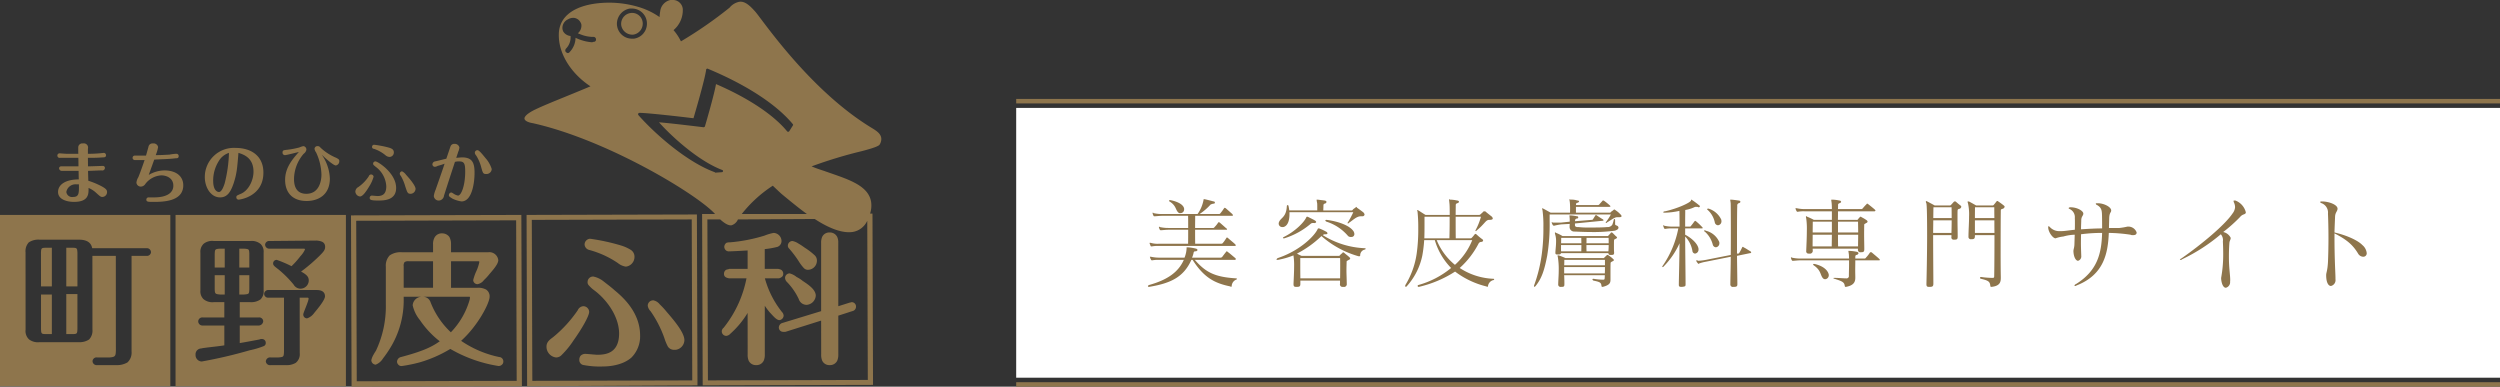 <svg id="logo_foot.svg" xmlns="http://www.w3.org/2000/svg" width="556" height="86" viewBox="0 0 556 86">
  <rect x="0" y="0" width="556" height="86" fill="#333333" stroke="none"/>
  <defs>
    <style>
      .cls-1 {
        fill: #fff;
      }

      .cls-2, .cls-3 {
        fill: #8e754c;
      }

      .cls-3 {
        fill-rule: evenodd;
      }
    </style>
  </defs>
  <g id="グループ_11" data-name="グループ 11">
    <rect id="bg" class="cls-1" x="226" y="24" width="330" height="60"/>
    <rect id="bar" class="cls-2" x="226" y="85" width="330" height="1"/>
    <rect id="bar-2" data-name="bar" class="cls-2" x="226" y="22" width="330" height="1"/>
    <path id="美容皮膚科専門サイト" class="cls-3" d="M1640.57,11665.8a0.23,0.23,0,0,0,.28-0.2,0.47,0.47,0,0,0-.11-0.2c-0.28-.2-1.16-1-1.73-1.4a0.2,0.2,0,0,0-.18-0.1,0.121,0.121,0,0,0-.13.1c-0.33.4-.55,0.7-0.93,1.2a1.731,1.731,0,0,1-.28.1h-6.38a5.08,5.08,0,0,0,.35-1.1,0.348,0.348,0,0,1,.44-0.3,0.513,0.513,0,0,0,.44-0.3,0.491,0.491,0,0,0-.33-0.3,10.53,10.53,0,0,0-1.89-.3h-0.22v0.2a6.243,6.243,0,0,1-.46,2.1h-5.59a8.336,8.336,0,0,1-1.89-.2h-0.22c0,0.1.02,0.1,0.02,0.1a1.481,1.481,0,0,0,.2.5,0.3,0.3,0,0,0,.2.2h0.08a6.981,6.981,0,0,1,1.61-.1h5.43c-1.16,2.6-3.45,4.4-7.78,5.6a0.76,0.76,0,0,0-.2.2,0.188,0.188,0,0,0,.2.2h0.06c4.86-.8,7.7-2.2,9.4-6h0.28c2.55,4,4.97,5.2,8.38,5.9a0.291,0.291,0,0,1,.13.1,0.184,0.184,0,0,0,.18-0.2,1.615,1.615,0,0,1,.97-1.4,0.224,0.224,0,0,0,.2-0.2,0.324,0.324,0,0,0-.27-0.1c-4.77-.3-6.73-1.4-9.1-4.1h8.84Zm0.06-3.1a0.206,0.206,0,0,0,.22-0.2,0.2,0.2,0,0,1-.08-0.1c-0.25-.3-1.41-1.2-1.7-1.5a1.858,1.858,0,0,1-.2-0.1,1.1,1.1,0,0,1-.11.1,8.421,8.421,0,0,1-.85,1.2,0.42,0.42,0,0,1-.31.1h-5.79c-0.02-1-.02-2-0.02-3.1h6.8c0.2,0,.31,0,0.31-0.1a0.189,0.189,0,0,0-.16-0.2c-0.33-.3-1.12-1-1.47-1.3a1.858,1.858,0,0,1-.2-0.1c-0.04,0-.11.1-0.15,0.1a5.846,5.846,0,0,1-.8,1,0.348,0.348,0,0,1-.37.2h-3.96c0-1,.02-1.9.02-2.7h8.1c0.2,0,.28,0,0.28-0.1a0.444,0.444,0,0,0-.13-0.3c-0.22-.2-1.12-1-1.47-1.3a1.858,1.858,0,0,1-.2-0.1c-0.04,0-.11.1-0.15,0.1a10.475,10.475,0,0,1-.8,1.1,0.416,0.416,0,0,1-.28.2h-4.38a12.018,12.018,0,0,0,2.44-2.1,2.472,2.472,0,0,1,.62-0.2c0.24,0,.35-0.1.35-0.2a0.266,0.266,0,0,0-.29-0.3c-0.74-.2-1.51-0.4-2.02-0.5h-0.13c-0.05,0-.07,0-0.09.2a7.835,7.835,0,0,1-1.32,3.1h-7.9a8.408,8.408,0,0,1-1.89-.2,0.153,0.153,0,0,0-.15-0.1c-0.05,0-.07,0-0.07.1l0.02,0.1a2.059,2.059,0,0,0,.2.5,0.187,0.187,0,0,0,.2.1h0.09c0.26,0,.99-0.1,1.6-0.1h5.79c0.02,0.6.02,1.2,0.02,1.9v0.8h-4.4a8.336,8.336,0,0,1-1.89-.2,0.647,0.647,0,0,1-.15-0.1,0.126,0.126,0,0,0-.07.1c0,0.1.02,0.1,0.02,0.1a1.721,1.721,0,0,0,.2.5,0.187,0.187,0,0,0,.2.1h0.09c0.26,0,.99-0.1,1.6-0.1h4.4c0,1.1,0,2.1-.02,3.1h-6.38a5.336,5.336,0,0,1-1.96-.2h-0.15c-0.05,0-.07,0-0.07.1,0,0,.02,0,0.02.1a3.413,3.413,0,0,1,.2.5,0.187,0.187,0,0,0,.2.1h0.09a7.52,7.52,0,0,1,1.67-.1h16.78Zm-11.28-8.3c-0.18-1.1-1.98-1.7-3.12-1.9h-0.07a0.168,0.168,0,0,0-.15.2,0.121,0.121,0,0,0,.08.1c1.5,0.9,1.35,1.9,1.92,2.4a0.5,0.5,0,0,0,.5.2,0.81,0.81,0,0,0,.84-0.8v-0.2Zm34.69,11c0.02,0.5.02,1.1,0.02,1.7,0,0.9,0,1.8-.02,2.8h-8.84c-0.02-1.5-.02-2.6-0.02-3.5v-1h8.86Zm1.48,5.6c-0.03-1.4-.07-2.2-0.07-2.8,0-.7.02-1.2,0.04-2,0-.2.18-0.2,0.47-0.4a0.446,0.446,0,0,0,.33-0.3,0.484,0.484,0,0,0-.2-0.3c-0.29-.3-0.86-0.7-1.17-1a2.346,2.346,0,0,1-.22-0.1,0.351,0.351,0,0,0-.17.2,2.288,2.288,0,0,0-.55.5,0.335,0.335,0,0,1-.33.1h-8.19a7.046,7.046,0,0,1-1.01-.5,22.815,22.815,0,0,0,5.44-3.9,21.206,21.206,0,0,0,8.29,4.5h0.13a0.194,0.194,0,0,0,.2-0.2,1.289,1.289,0,0,1,1.03-1.3,0.175,0.175,0,0,0,.16-0.2c0-.1-0.07-0.1-0.2-0.1a18.942,18.942,0,0,1-9.31-2.9,0.641,0.641,0,0,1,.4-0.2h0.26c0.27,0,.38-0.1.38-0.2a0.5,0.5,0,0,0-.16-0.3,10.826,10.826,0,0,0-1.69-.8h-0.11a0.175,0.175,0,0,0-.2.1c-0.7,1.6-4.05,4.9-8.91,6.5a0.636,0.636,0,0,0-.26.3c0,0.1.04,0.1,0.15,0.1h0.13a17.692,17.692,0,0,0,3.48-1,13.924,13.924,0,0,1,.15,2.5c0,1.2-.08,2.6-0.13,3.8v0.1c0,0.5.16,0.6,0.62,0.6h0.09c0.63,0,.81-0.1.81-0.7v-0.7h8.82v0.7a0.56,0.56,0,0,0,.64.7h0.09a0.619,0.619,0,0,0,.77-0.7v-0.1Zm-4.53-14.1a0.353,0.353,0,0,0-.25.1,0.463,0.463,0,0,0,.27.3,10.4,10.4,0,0,1,4.81,3.2,0.929,0.929,0,0,0,.69.2,0.636,0.636,0,0,0,.7-0.7,1.335,1.335,0,0,0-.37-0.8c-0.73-.9-2.75-1.9-5.79-2.3h-0.06Zm-2.75.7a0.431,0.431,0,0,0,.48-0.2,0.444,0.444,0,0,0-.18-0.3c-0.46-.3-1.14-0.6-1.71-0.9h-0.11a0.152,0.152,0,0,0-.18.1c-0.53,1.2-2.57,3.2-5.01,4.4-0.14.1-.2,0.1-0.2,0.2s0.09,0.1.2,0.1h0.11a16.557,16.557,0,0,0,5.94-3.3,1.029,1.029,0,0,1,.59-0.1h0.07Zm10.73-1.5a0.449,0.449,0,0,0,.51-0.4,0.95,0.95,0,0,0-.31-0.5c-0.38-.3-1.08-0.8-1.37-1a0.452,0.452,0,0,0-.19-0.2,0.444,0.444,0,0,0-.16.2,2.731,2.731,0,0,0-.57.4,0.3,0.3,0,0,1-.33.2h-6.25c0-.3.03-0.6,0.03-1h0c0-.2.02-0.5,0.28-0.5a0.562,0.562,0,0,0,.42-0.4,0.5,0.5,0,0,0-.4-0.3c-0.72-.1-0.88-0.1-1.56-0.2h-0.26a5.7,5.7,0,0,0,.13.8c0.02,0.2.02,0.7,0.02,1.2v0.4h-6.22c-0.05-.3-0.09-0.6-0.16-0.9a0.294,0.294,0,0,0-.2-0.3,0.279,0.279,0,0,0-.19.3c-0.14,2.4-1.3,2.5-1.7,3.4a1,1,0,0,0-.11.4,0.782,0.782,0,0,0,.82.8,0.836,0.836,0,0,0,.48-0.1c0.84-.4,1.1-1.6,1.1-2.8v-0.4h14.19a19.8,19.8,0,0,1-1.23,2.3c-0.03,0-.05,0-0.05.1a0.182,0.182,0,0,0,.11.1,0.117,0.117,0,0,0,.13-0.1c0.97-.6,1.72-1.5,2.75-1.5h0.29Zm24.46,5.3a14.746,14.746,0,0,1-3.85,5.5,13.787,13.787,0,0,1-4.06-5.5h7.91Zm-5.03-3.9c0,1.1-.02,2.4-0.05,3.5h-5.58c0.04-1.1.04-2.2,0.04-3.1v-1.7h5.59v1.3Zm-6.84,14.3a25.288,25.288,0,0,0,8.05-3.4,18.945,18.945,0,0,0,6.95,3.3,0.922,0.922,0,0,1,.2.1,0.2,0.2,0,0,0,.17-0.2,1.59,1.59,0,0,1,1.17-1.3,0.194,0.194,0,0,0,.2-0.2c0-.1-0.07-0.1-0.2-0.1a14.694,14.694,0,0,1-7.46-2.4,18.972,18.972,0,0,0,4.18-5.4,0.71,0.71,0,0,1,.73-0.4,0.449,0.449,0,0,0,.3-0.3,0.4,0.4,0,0,0-.19-0.3,11.739,11.739,0,0,1-1.32-1.1,1.235,1.235,0,0,1-.2-0.1,1.116,1.116,0,0,1-.16.1,6.892,6.892,0,0,1-.68.8,0.311,0.311,0,0,1-.28.1h-3.26c-0.02-1.5-.02-3.3-0.02-4.8h5.63a14.369,14.369,0,0,1-1.21,3c-0.02,0-.02,0-0.02.1a0.119,0.119,0,0,0,.09.1,0.127,0.127,0,0,0,.13-0.1c1.96-1.6,2.02-2.4,2.86-2.4,0.53,0,.77-0.1.77-0.3a0.7,0.7,0,0,0-.31-0.5c-0.37-.3-0.9-0.7-1.36-1.1h-0.36a5,5,0,0,1-.52.5,0.969,0.969,0,0,1-.42.3h-5.28c0-1,.02-1.8.02-2.1a0.44,0.44,0,0,1,.31-0.5,0.523,0.523,0,0,0,.42-0.3,0.384,0.384,0,0,0-.4-0.3,7.843,7.843,0,0,0-1.58-.2,1.451,1.451,0,0,1-.18-0.1,0.137,0.137,0,0,0-.06.1c0,0.1.04,0.3,0.08,0.8,0.05,0.3.07,1.3,0.07,2.6h-5.37c-0.55-.3-1.38-0.9-1.63-1a0.168,0.168,0,0,0-.15-0.1c-0.04,0-.07,0-0.07.1s0.05,0.2.07,0.4a33.882,33.882,0,0,1,.15,3.6,38.109,38.109,0,0,1-.35,5.6,18.388,18.388,0,0,1-2.46,6.9,0.5,0.5,0,0,0-.09.3,0.19,0.19,0,0,0,.15.2,0.517,0.517,0,0,0,.25-0.2,14.537,14.537,0,0,0,3.41-6.8,29.337,29.337,0,0,0,.41-3.4h2.36a14.764,14.764,0,0,0,3.63,6.2,19.726,19.726,0,0,1-7.33,3.8,0.186,0.186,0,0,0-.11.2,0.194,0.194,0,0,0,.2.2h0.07Zm41.38-4.4c0,0.5,0,.9-0.03,1.4h-9.04v-1.4h9.07Zm0-.4h-9.07c0.03-.4.03-0.8,0.03-1.2h9.04v1.2Zm-0.49,4.8c1.56-.4,1.72-0.9,1.72-1.6v-1.1c0-.8,0-1.9.02-2.5,0-.3.11-0.3,0.46-0.5a0.373,0.373,0,0,0,.29-0.3,1.351,1.351,0,0,0-.18-0.2,5.191,5.191,0,0,0-1.03-.8,0.252,0.252,0,0,0-.22-0.1,0.214,0.214,0,0,0-.2.1c-0.18.2-.35,0.3-0.51,0.5a0.387,0.387,0,0,1-.37.1h-8.25s-0.9-.4-1.52-0.6h-0.26a1.656,1.656,0,0,0,.07.4,16.833,16.833,0,0,1,.19,3c0,0.9-.08,1.9-0.11,2.8v0.2a0.522,0.522,0,0,0,.62.6h0.09c0.57,0,.66-0.1.66-0.6v-0.2c0-.6-0.02-1.2-0.05-1.8h9.04a4.18,4.18,0,0,1-.02.5c-0.02.4-.02,0.5-0.37,0.5a12.1,12.1,0,0,1-2.11-.2h-0.07a0.178,0.178,0,0,0-.18.2,1.029,1.029,0,0,0,.2.2c1.41,0.3,1.74.4,1.81,1.2a0.2,0.2,0,0,0,.19.2h0.09Zm-4.75-9.3c0,0.1,0,.8-0.02,1.4h-4.49c-0.02-.2-0.02-0.5-0.02-0.7v-0.7h4.53Zm6.07,0c0,0.4-.02.9-0.06,1.4h-4.87c-0.02-.6-0.02-1.3-0.02-1.4h4.95Zm-6.09-1.6c0,0.6.02,1,.02,1.2h-4.51c0-.4.02-0.9,0.02-1.2h4.47Zm6.07,0c0.02,0.3.02,0.7,0.02,1.2h-4.95c0.02-.2.02-0.6,0.02-1.2h4.91Zm0.59,3.8c0.51,0,.64-0.1.64-0.5,0-.1-0.02-0.1-0.02-0.3-0.02-.3-0.02-0.7-0.02-1.1,0-.5,0-1,0.02-1.3,0-.3.09-0.2,0.37-0.4a0.408,0.408,0,0,0,.31-0.3,1,1,0,0,0-.17-0.2c-0.27-.2-0.49-0.5-0.84-0.8a0.244,0.244,0,0,0-.22-0.1,0.174,0.174,0,0,0-.18.1,2.27,2.27,0,0,1-.46.5,0.268,0.268,0,0,1-.33.2h-9.94a8.6,8.6,0,0,0-1.41-.7,0.231,0.231,0,0,0-.2-0.1c-0.06,0-.08,0-0.08.1a1.364,1.364,0,0,0,.08.4,5.061,5.061,0,0,1,.18,1.5c0,0.8-.09,1.5-0.13,2.1a3.445,3.445,0,0,0-.02.4c0,0.3.08,0.4,0.46,0.4h0.2c0.41,0,.52-0.1.59-0.3h10.54c0.02,0.3.15,0.4,0.5,0.4h0.13Zm-0.08-9a12.949,12.949,0,0,1-1.1,1.7c-0.03,0-.05,0-0.05.1a0.182,0.182,0,0,0,.11.1,0.117,0.117,0,0,0,.13-0.1c1.19-.7,1.7-1.2,2.4-1.2h0.44c0.31,0,.44-0.1.44-0.2a0.515,0.515,0,0,0-.22-0.4,5.741,5.741,0,0,0-1.19-1,0.2,0.2,0,0,0-.19-0.1,0.188,0.188,0,0,0-.18.1,6.549,6.549,0,0,1-.55.4,0.324,0.324,0,0,1-.35.2h-7.46v-1.3h7.39c0.18,0,.27,0,0.27-0.1a0.257,0.257,0,0,0-.11-0.2,13.2,13.2,0,0,0-1.37-1.1h-0.15a0.164,0.164,0,0,0-.16.1c-0.17.2-.55,0.6-0.7,0.8a0.432,0.432,0,0,1-.35.1h-4.8v-0.1a0.329,0.329,0,0,1,.29-0.4,0.517,0.517,0,0,0,.4-0.3,0.325,0.325,0,0,0-.38-0.2,4.193,4.193,0,0,0-1.54-.2,0.5,0.5,0,0,1-.17-0.1,0.126,0.126,0,0,0-.07.1c0,0.1.07,0.3,0.11,0.8,0.02,0.3.04,0.7,0.04,1.1,0,0.3,0,.6-0.02,1h-4.31c-0.53-.3-1.41-0.8-1.65-0.9a0.16,0.16,0,0,0-.15-0.1,0.126,0.126,0,0,0-.07.1,1.656,1.656,0,0,0,.07.4,25.852,25.852,0,0,1,.19,3.8,41.635,41.635,0,0,1-.33,5.7,32.728,32.728,0,0,1-1.71,7.1,0.5,0.5,0,0,0-.05.2,0.21,0.21,0,0,0,.09.2,0.649,0.649,0,0,0,.27-0.2c1.38-1.7,1.98-3.6,2.59-6.8a42.887,42.887,0,0,0,.53-7.6v-1.5h13.62Zm0.94,1.3c0-.2-0.06-0.3-0.13-0.3a0.264,0.264,0,0,0-.18.2,4.938,4.938,0,0,1-.33,1.1,1.24,1.24,0,0,1-1.1.5c-1.05.1-2.44,0.1-3.74,0.1h-0.17a18.45,18.45,0,0,1-2.51-.1h-0.33c-0.35-.1-0.44-0.2-0.44-0.4v-0.4l6.14-.6c0.13,0,.2,0,0.2-0.1a0.3,0.3,0,0,0-.09-0.2c-0.22-.1-1.12-0.7-1.41-0.9a0.647,0.647,0,0,1-.15-0.1,0.847,0.847,0,0,0-.14.1c-0.19.3-.44,0.7-0.57,0.9a0.311,0.311,0,0,1-.28.1l-3.7.3a0.68,0.68,0,0,0,.02-0.2,0.457,0.457,0,0,1,.4-0.4,0.272,0.272,0,0,0,.31-0.3,0.253,0.253,0,0,0-.29-0.2,9.727,9.727,0,0,0-1.47-.2h-0.2c0,0.1.02,0.1,0.02,0.2,0.02,0.3.05,0.5,0.05,0.8v0.4l-1.9.2h-1.91a0.159,0.159,0,0,0-.13-0.1c-0.05,0-.07,0-0.07.1l0.02,0.1a2.917,2.917,0,0,0,.25.5c0.06,0,.11.1,0.17,0.1h0.11a13.953,13.953,0,0,1,1.59-.3l1.87-.1c0,0.1-.03.3-0.03,0.5v0.1a1.019,1.019,0,0,0,1.02,1.1c0.57,0,2.04.1,3.65,0.1a35.379,35.379,0,0,0,5.41-.3c0.59-.2.79-0.4,0.79-0.7a0.48,0.48,0,0,0-.33-0.4c-0.4-.2-0.42-0.1-0.42-0.6v-0.6Zm15.67,14.2c0-1.8-.07-6.5-0.09-10.6a6.068,6.068,0,0,1,1.61,3.2,0.645,0.645,0,0,0,.59.6,0.881,0.881,0,0,0,.77-0.9,1.514,1.514,0,0,0-.02-0.3c-0.31-1.3-1.96-2.5-2.95-3v-1.4h3.63c0.18,0,.26,0,0.26-0.1a0.231,0.231,0,0,0-.11-0.2,13.439,13.439,0,0,0-1.38-1.3,1.116,1.116,0,0,1-.16-0.1,0.647,0.647,0,0,1-.15.1c-0.15.2-.66,0.9-0.77,1a0.313,0.313,0,0,1-.35.2h-0.97v-0.9c0-1.1.02-2.1,0.02-2.8a7.605,7.605,0,0,0,1.98-.6,0.9,0.9,0,0,1,.44-0.1h0.27c0.08,0,.17.1,0.26,0.1a0.277,0.277,0,0,0,.31-0.2,0.429,0.429,0,0,0-.24-0.3,16.585,16.585,0,0,0-1.48-1.1,0.153,0.153,0,0,0-.15-0.1,0.2,0.2,0,0,0-.11.2c-0.2.5-3.06,1.8-5.79,2.4-0.24,0-.37.1-0.37,0.2s0.09,0.1.26,0.1h0.11a16.385,16.385,0,0,0,3.21-.4c0.03,0.9.03,2.1,0.03,3.5h-1.52a8.336,8.336,0,0,1-1.89-.2,0.164,0.164,0,0,0-.16-0.1c-0.04,0-.06,0-0.06.1l0.02,0.1a3.475,3.475,0,0,0,.2.5,0.174,0.174,0,0,0,.19.1h0.09a6.981,6.981,0,0,1,1.61-.1h1.25a22.027,22.027,0,0,1-3.47,8.3,0.261,0.261,0,0,0-.09.2c0,0.1.02,0.1,0.06,0.1a0.231,0.231,0,0,0,.2-0.1,17.716,17.716,0,0,0,3.57-5.2c-0.03,3.7-.14,7.5-0.16,9.2h0c0,0.4.11,0.5,0.6,0.5h0.13c0.68-.1.77-0.1,0.77-0.6h0Zm11.52-.1c-0.02-2.1-.06-4.2-0.08-6.2l2.9-.6a0.221,0.221,0,0,0,.26-0.2,1.459,1.459,0,0,0-.15-0.2c-0.4-.2-1.08-0.7-1.56-0.9a0.127,0.127,0,0,0-.13-0.1,0.14,0.14,0,0,0-.16.1c-0.2.4-.33,0.7-0.57,1.1a1.263,1.263,0,0,1-.24.3h-0.35v-2.8c0-4.1.02-7.1,0.06-7.8a0.542,0.542,0,0,1,.29-0.6,0.523,0.523,0,0,0,.42-0.3,0.384,0.384,0,0,0-.4-0.3c-0.68-.1-1.47-0.2-1.65-0.2h-0.24c0,0.1.06,0.3,0.11,0.8,0.02,0.2.04,2.8,0.04,6.3,0,1.6,0,3.4-.02,5.2l-5.56,1.1a12.516,12.516,0,0,1-1.68.2c-0.08,0-.15-0.1-0.22-0.1h-0.13c-0.06,0-.09,0-0.09.1a0.235,0.235,0,0,0,.05.1,1.079,1.079,0,0,0,.28.4,0.359,0.359,0,0,0,.18.2,0.734,0.734,0,0,1,.13-0.1,9.363,9.363,0,0,1,1.54-.4l5.5-1.1c0,2.1-.07,4.1-0.09,6.1h0a0.551,0.551,0,0,0,.68.6h0.11c0.69,0,.77-0.2.77-0.6v-0.1Zm-4.79-8.1a0.881,0.881,0,0,0,.79-0.9,0.8,0.8,0,0,0-.13-0.5,4.344,4.344,0,0,0-2.95-2.3,0.14,0.14,0,0,0-.15-0.1,0.189,0.189,0,0,0-.16.2,0.181,0.181,0,0,0,.14.1,5.763,5.763,0,0,1,1.78,2.9A0.772,0.772,0,0,0,1747.6,11663Zm-1.76-8.6a0.245,0.245,0,0,0-.18.1,0.277,0.277,0,0,0,.14.2,5.12,5.12,0,0,1,1.58,2.8,0.773,0.773,0,0,0,.7.6,0.858,0.858,0,0,0,.77-0.9,1.386,1.386,0,0,0-.06-0.4,4.666,4.666,0,0,0-2.8-2.4h-0.15Zm27.57,5.8c0,0.8-.03,1.7-0.03,2.6h-4.26c0-.7.02-1.7,0.02-2.6h4.27Zm5.85,0c0,0.9-.03,1.9-0.03,2.6h-4.44c-0.02-.9-0.02-1.8-0.02-2.6h4.49Zm-5.85-.5h-4.27c0-.9.02-1.8,0.02-2.4h4.25v2.4Zm5.82-2.4c0,0.5.03,1.4,0.03,2.4h-4.49v-2.4h4.46Zm0.66,6.8c0.55,0,.73-0.1.73-0.7h0c0-.9-0.04-2.2-0.04-3.4,0-.8.02-1.6,0.02-2,0-.2.17-0.2,0.44-0.4a0.408,0.408,0,0,0,.31-0.3,0.444,0.444,0,0,0-.18-0.3,8.2,8.2,0,0,0-1.17-.7,0.236,0.236,0,0,0-.22-0.1,0.16,0.16,0,0,0-.15.1,2.2,2.2,0,0,0-.42.5,0.348,0.348,0,0,1-.35.1h-4.11c0.02-.7.02-1.4,0.02-1.9h8.03a0.263,0.263,0,0,0,.31-0.2,2.369,2.369,0,0,0-.16-0.2c-0.33-.3-1.08-0.9-1.47-1.2a0.241,0.241,0,0,0-.2-0.1,0.14,0.14,0,0,0-.15.1,11.587,11.587,0,0,0-.91,1,0.5,0.5,0,0,1-.37.1h-5.08c0-.3.02-0.6,0.02-0.8a0.434,0.434,0,0,1,.26-0.5,0.5,0.5,0,0,0,.42-0.3,0.371,0.371,0,0,0-.39-0.3,8.038,8.038,0,0,0-1.59-.2h-0.11c-0.08,0-.11,0-0.11.1s0.05,0.3.09,0.7c0.02,0.2.05,0.6,0.05,1.3h-5.99a8.336,8.336,0,0,1-1.89-.2h-0.22c0,0.1.02,0.1,0.02,0.1a1.721,1.721,0,0,0,.2.5,0.324,0.324,0,0,0,.2.2h0.09a6.885,6.885,0,0,1,1.6-.1h5.99v1.9h-4.01a13.133,13.133,0,0,0-1.49-.7,0.213,0.213,0,0,0-.18-0.1c-0.07,0-.09,0-0.09.1a1.656,1.656,0,0,0,.07.4,17.022,17.022,0,0,1,.13,2.8c0,1.4-.09,3.2-0.13,4.2v0.2a0.5,0.5,0,0,0,.57.6h0.09a0.641,0.641,0,0,0,.77-0.8v-0.3h10.07v0.2a0.515,0.515,0,0,0,.6.6h0.08Zm-7.17,5c-0.13-.8-0.99-1.9-3.19-2.4h-0.11c-0.11,0-.17,0-0.17.1a0.231,0.231,0,0,0,.11.2c1.63,1.1,1.45,2.1,2,2.8a0.691,0.691,0,0,0,.55.3,0.875,0.875,0,0,0,.81-0.9v-0.1Zm11.07-3.2c0.2,0,.28,0,0.28-0.1a0.231,0.231,0,0,0-.11-0.2c-0.28-.3-1.16-1-1.73-1.5h-0.31a7.638,7.638,0,0,1-.93,1.2,0.378,0.378,0,0,1-.28.2h-2.09v-0.3c0-.2.02-0.5,0.31-0.5a0.563,0.563,0,0,0,.41-0.4,0.5,0.5,0,0,0-.39-0.3,9.316,9.316,0,0,0-1.61-.2h-0.26c0,0.1.06,0.4,0.11,0.8,0.02,0.2.02,0.5,0.04,0.9h-10.82a8.336,8.336,0,0,1-1.89-.2,1.116,1.116,0,0,1-.16-0.1,0.137,0.137,0,0,0-.06.1c0,0.1.02,0.1,0.02,0.1a1.481,1.481,0,0,0,.2.5,0.181,0.181,0,0,0,.2.1h0.08c0.27,0,.99-0.1,1.61-0.1h10.82v0.9c0,0.9-.04,1.8-0.04,2.7h0a0.534,0.534,0,0,1-.66.4h-0.18c-0.57,0-1.49-.1-2.31-0.1h-0.08c-0.14,0-.2,0-0.2.1a0.326,0.326,0,0,0,.22.1c1.56,0.5,2.17.7,2.28,1.5,0.03,0.2.07,0.3,0.2,0.3h0.09c1.61-.3,2.07-1,2.07-2v-0.1c0-.5-0.02-1-0.02-1.4,0-.9.02-1.6,0.02-2.4h5.17Zm16.26-8.9c0,0.9-.02,2-0.05,2.8h-4.07c0-1,.03-1.9.03-2.8h4.09Zm-0.02-2.9s0.02,1.1.02,2.4h-4.09c0.02-.9.02-1.8,0.04-2.4h4.03Zm-4.05,17c0-1.9-.05-6.6-0.05-10.8H1800v0.4a0.483,0.483,0,0,0,.55.6h0.09c0.6,0,.75-0.1.75-0.7v-0.1c0-.9-0.04-2.4-0.04-3.8v-0.6c0-.5,0-1,0.02-1.3s0.22-.3.53-0.4a0.672,0.672,0,0,0,.3-0.4,0.463,0.463,0,0,0-.19-0.3,12.84,12.84,0,0,1-1.08-.9h-0.22a0.174,0.174,0,0,0-.18.1c-0.13.1-.44,0.5-0.57,0.6a0.382,0.382,0,0,1-.35.2h-3.32s-1.28-.7-1.68-0.9a0.816,0.816,0,0,1-.19-0.1,0.175,0.175,0,0,0-.11.2,1.011,1.011,0,0,0,.11.3c0.13,0.4.17,3.5,0.17,7.1,0,4.3-.11,9.3-0.15,10.8v0.1c0,0.5.15,0.6,0.61,0.6h0.09c0.62,0,.84-0.1.84-0.7h0Zm13.57-14.1c0,0.8,0,1.8.02,2.8h-4.35v-2.8h4.33Zm-0.02-2.9s0,1,.02,2.4h-4.33c0-1.3.02-2.4,0.02-2.4h4.29Zm-0.6,17.7c1.87-.2,2.05-1.1,2.05-2v-0.2c-0.02-.9-0.04-3-0.04-5.3,0-3.9.02-8.6,0.04-9.5,0-.3.24-0.3,0.53-0.4a0.786,0.786,0,0,0,.33-0.4,0.484,0.484,0,0,0-.2-0.3,14.561,14.561,0,0,0-1.23-.9,0.252,0.252,0,0,0-.22-0.1c-0.07,0-.11.1-0.18,0.1a5.711,5.711,0,0,1-.55.7,0.373,0.373,0,0,1-.33.2h-3.63s-1.21-.7-1.63-0.9h-0.19c-0.05,0-.09,0-0.09.1a3.391,3.391,0,0,0,.11.4,11.758,11.758,0,0,1,.22,2.9c0,1.3-.11,2.8-0.13,4.2v0.2a0.522,0.522,0,0,0,.61.6h0.09c0.64,0,.73-0.2.73-0.8v-0.1h4.35c0,3.4-.02,7.4-0.06,9.1,0,0.3-.03.4-0.38,0.4h-0.09a18.111,18.111,0,0,1-2.44-.2h-0.06a0.19,0.19,0,0,0-.18.2,0.207,0.207,0,0,0,.2.2c1.65,0.4,2,.6,2.09,1.6a0.206,0.206,0,0,0,.22.2h0.06Zm30.19-13.4a14.254,14.254,0,0,1-1.76.3h-2.33c0.02-.7.04-1.5,0.06-2.2,0.05-1.3.44-1.2,0.44-1.7h0c-0.02-.8-1.65-1.6-2.97-1.6h-0.09c-0.24,0-.37,0-0.37.1a0.409,0.409,0,0,0,.29.3c1.01,0.6,1.07,1.2,1.1,2.4,0.02,1,.02,2,0.02,2.8-1.5,0-3.17.1-4.69,0.2,0-.8.05-1.6,0.05-2,0.02-.9.46-1,0.46-1.5h0c0-.6-1.36-1.4-2.84-1.4-0.28,0-.42.1-0.42,0.2s0.09,0.1.25,0.2a1.988,1.988,0,0,1,1.12,2c0.02,0.3.02,0.7,0.02,1.2,0,0.4,0,.9-0.02,1.4-1.17.1-2.2,0.3-2.93,0.3h-0.33a2.847,2.847,0,0,1-2.29-.9,0.73,0.73,0,0,0-.28-0.2,0.192,0.192,0,0,0-.09.2v0.1c0.04,1.1,1.08,2.4,1.61,2.4h0.04a7.206,7.206,0,0,1,1.72-.4,10.3,10.3,0,0,1,2.53-.4c-0.03.8-.05,1.7-0.07,2.2-0.04.8-.22,1-0.22,1.5,0,0.1.02,0.2,0.02,0.3,0.13,1.2.6,1.8,1.01,1.8a1.006,1.006,0,0,0,.71-1.1v-0.1c-0.02-.6-0.07-1.7-0.07-2.8,0-.6.02-1.3,0.02-1.9a35.44,35.44,0,0,1,4.69-.3c-0.13,4.5-.99,8.4-5.85,11.4a0.409,0.409,0,0,0-.29.3c0,0.1.05,0.1,0.13,0.1a0.414,0.414,0,0,0,.29-0.1c6.2-2.4,7.02-7.3,7.21-11.7a35.715,35.715,0,0,1,4.82.4,1.1,1.1,0,0,0,.53.1c0.59,0,.84-0.2.84-0.6a1.956,1.956,0,0,0-2.01-1.3h-0.06Zm20.86,11.6c0.13,1.4.59,2,1.05,2a1.28,1.28,0,0,0,.95-1.3c0-.2.02-0.3,0.02-0.4,0-1.2-.29-2.6-0.29-5.2,0-.9.02-1.9,0.11-3.1,0.05-.5.29-0.7,0.29-1.1h0a2.4,2.4,0,0,0-1.67-1.3,33.778,33.778,0,0,0,3.71-3.3c0.66-.8,1.17-0.5,1.32-1v-0.1a3.78,3.78,0,0,0-2.31-2.6h-0.24c-0.13,0-.17,0-0.17.1a0.8,0.8,0,0,0,.06.3,2.477,2.477,0,0,1,.27,1.1,2.6,2.6,0,0,1-.58,1.4c-1.67,2.5-6.79,6.8-11.39,10a0.448,0.448,0,0,0-.31.3h0.31c0.04,0,.07,0,0.11-0.1a39.84,39.84,0,0,0,8.69-5.6,1.983,1.983,0,0,1,.46,1.6c0.05,1.1.07,2,.07,2.8a28.6,28.6,0,0,1-.46,5.3v0.2Zm25.43-.1c0-1.1-.22-4-0.22-9.3v-0.7c2.51,1.3,4,2.4,5.25,4.5a1.372,1.372,0,0,0,1.13.7,0.758,0.758,0,0,0,.79-0.8,2.685,2.685,0,0,0-.97-1.8c-1.06-1.1-3.61-2.2-6.2-2.8,0.02-1,.09-2.5.13-3.5s0.55-1.2.55-1.8h0c-0.02-.9-1.98-1.6-3.45-1.6h-0.07a0.639,0.639,0,0,0-.37.1,0.491,0.491,0,0,0,.37.3,2.224,2.224,0,0,1,1.39,2.3c0.06,1.4.11,3.4,0.11,5.4s-0.05,4.1-.11,5.4c-0.11,2-.4,2.3-0.4,2.9,0,1.7.53,2.4,1.06,2.4a1.327,1.327,0,0,0,1.01-1.5v-0.2Z" transform="translate(-1366 -11608)"/>
  </g>
  <path id="シェイプ_1689" data-name="シェイプ 1689" class="cls-3" d="M1365.99,11693.9h37.89v-38.1h-37.89v38.1Zm29.27-7.7h0a2.957,2.957,0,0,1-.91,2.4,4.574,4.574,0,0,1-2.53.6h-4.16a0.923,0.923,0,0,1-1.08-.9,0.9,0.9,0,0,1,1.08-.8h2.67c1.31-.1,1.4-0.3,1.44-1.5l-0.01-21.1h-5.21l0.01,16.4h0a2.851,2.851,0,0,1-.74,2.2,3.911,3.911,0,0,1-2.39.6h-8.61a3.3,3.3,0,0,1-2.34-.6,2.534,2.534,0,0,1-.79-2.2l-0.01-17.2a2.848,2.848,0,0,1,.73-2.2,3.884,3.884,0,0,1,2.4-.6h8.61c0.99,0,2.75.1,3.08,1.9h12.06a0.916,0.916,0,0,1,1.02.9h0a0.888,0.888,0,0,1-1.02.8h-3.3v21.3Zm9.78,7.7h37.89v-38.1h-37.89v38.1Zm29.24-19.7h-1.63l0.01,12.3a2.458,2.458,0,0,1-.89,2.2,3.992,3.992,0,0,1-2.3.5h-3.24a0.934,0.934,0,0,1-1.11-.8,0.946,0.946,0,0,1,1.11-.9h1.65c1.17-.1,1.24-0.1,1.28-1.3v-12h-3.4a0.875,0.875,0,0,1-1.01-.8,0.909,0.909,0,0,1,1.01-.9h10.6c0.45,0,1.91,0,1.92,1.4-0.03.9-1.74,2.9-2.4,3.7a3.209,3.209,0,0,1-1.57,1.2,0.83,0.83,0,0,1-.86-0.8v-0.1c0.02-.4,1.19-2.9,1.18-3.5C1434.63,11674.2,1434.46,11674.2,1434.28,11674.2Zm-18.39,6.2h-4.8a0.958,0.958,0,0,1-1.01-.9,0.909,0.909,0,0,1,1.01-.9h4.8v-3.4h-2.35a3.05,3.05,0,0,1-2.31-.7,2.4,2.4,0,0,1-.66-1.9v-8.4a2.426,2.426,0,0,1,.74-2,3.036,3.036,0,0,1,2.23-.6h8.12a3.054,3.054,0,0,1,2.34.7,2.426,2.426,0,0,1,.63,1.9v8.4a2.447,2.447,0,0,1-.71,2,3.586,3.586,0,0,1-2.26.6h-2.34v3.4h4.21a0.884,0.884,0,0,1,1.01.9,1.049,1.049,0,0,1-1.01.9h-4.21v3.9c1.21-.2,3.33-0.6,4.37-0.8a1.1,1.1,0,0,1,.58-0.1,0.815,0.815,0,0,1,.83.8,0.731,0.731,0,0,1-.51.8,18.331,18.331,0,0,1-3.05.9,103.981,103.981,0,0,1-10.69,2.5,1.434,1.434,0,0,1-1.36-1.5,1.294,1.294,0,0,1,1.24-1.4c0.78-.2,4.21-0.5,5.16-0.7v-4.4Zm21.16-15.5a37.884,37.884,0,0,1-4.09,3.5c1.3,0.7,1.71,1.2,1.71,2a1.844,1.844,0,0,1-1.85,1.8h-0.02a1.746,1.746,0,0,1-1.49-.9,24.156,24.156,0,0,0-3.4-3.4c-0.92-.7-1.16-0.9-1.17-1.3a0.782,0.782,0,0,1,.82-0.8,25.343,25.343,0,0,1,3.27,1.4,17.777,17.777,0,0,0,1.96-2.2,5.185,5.185,0,0,0,1.03-1.5c0-.2-0.17-0.2-0.35-0.2h-7.5a0.913,0.913,0,0,1-1.01-.9,0.9,0.9,0,0,1,1.02-.8l10.5-.1c0.91,0.1,1.83.3,1.83,1.4C1438.31,11663.5,1438.07,11663.9,1437.05,11664.9Zm-53.83-.7c-0.05-1-.1-1.1-1.16-1.1h-1.32v8.6h2.48v-7.5Zm-8.1,17c0.05,1,.06,1.1,1.16,1.1h1.25v-8.8h-2.41v7.7Zm5.62-7.8v8.9h1.32c1.1,0,1.11-.1,1.16-1.1v-7.8h-2.48Zm-3.21-1.7v-8.6h-1.26c-1.09,0-1.11.1-1.16,1.1l0.01,7.5h2.41Zm38.45-2.5h-2.23v3.1c0.05,1,.06,1.1,1.16,1.2h1.07v-4.3Zm5.47-4.8c-0.05-1-.08-1-1.16-1.1h-1.07v4.2h2.23v-3.1Zm-2.23,4.8v4.3h1.07c1.1-.1,1.11-0.1,1.16-1.2h0v-3.1h-2.23Zm-3.24-1.7v-4.2h-1.07c-1.07.1-1.11,0.1-1.16,1.2v3h2.23Zm65.97-11.7-37.89.1,0.13,38.1,37.88-.1v-0.6Zm-36.61,37-0.12-35.7,35.57-.1,0.12,35.7Zm75.65-37.1-37.88.1,0.12,38.1,37.89-.2v-0.5Zm-36.6,37-0.12-35.8,35.57-.1,0.12,35.8Zm-7.38-5.3a23.4,23.4,0,0,1-8.46-3.6c3.68-3.3,6.31-8.3,6.34-9.8a1.781,1.781,0,0,0-.78-1.6,3.643,3.643,0,0,0-1.9-.4h-5.9v-5.9h6.2c0.07,0.1.08,0,.09,0.2a9.075,9.075,0,0,1-.66,2,10.507,10.507,0,0,0-.7,2,0.944,0.944,0,0,0,.97.9,2.262,2.262,0,0,0,1.41-.9,11.98,11.98,0,0,0,1.2-1.3c0.77-.9,1.95-2.2,2-3.1a1.989,1.989,0,0,0-2.25-1.8h-8.26v-1.8a3.232,3.232,0,0,0-.37-1.6,1.967,1.967,0,0,0-1.6-.8,1.817,1.817,0,0,0-1.62.8,2.858,2.858,0,0,0-.41,1.6v1.8h-6.95a4.189,4.189,0,0,0-2.69.7,3.272,3.272,0,0,0-.86,2.5v8.4h0a23.1,23.1,0,0,1-2.2,10.3c-0.07.1-.33,0.5-0.55,0.9a4.206,4.206,0,0,0-.48,1.2,1.026,1.026,0,0,0,.97,1h0a3.337,3.337,0,0,0,1.64-1.4,24.058,24.058,0,0,0,1.4-2,20.241,20.241,0,0,0,3.19-11.4h0v-0.3h14.65c0.05,0,.08,0,0.09.2a2.807,2.807,0,0,1-.08.5,17.2,17.2,0,0,1-4.17,7.2,18.083,18.083,0,0,1-4.52-6.7,1.777,1.777,0,0,0-1.79-1.2,2.051,2.051,0,0,0-2.18,1.9h0a7.916,7.916,0,0,0,1.62,3.3,20.368,20.368,0,0,0,4.4,4.7c-1.96,1.4-4.1,2.3-8.6,3.5a1.128,1.128,0,0,0-.9,1,0.866,0.866,0,0,0,.21.6,0.886,0.886,0,0,0,.87.4h0.02a33.126,33.126,0,0,0,3.9-.8,28.341,28.341,0,0,0,6.85-3,30.83,30.83,0,0,0,10.73,3.8,1.057,1.057,0,0,0,.76-0.3,0.875,0.875,0,0,0,.3-0.7A0.964,0.964,0,0,0,1477.01,11687.4Zm-14.7-15.4h-6.53v-4.8a1.272,1.272,0,0,1,.19-0.9,1.382,1.382,0,0,1,.92-0.2h5.42v5.9Zm33.43,4.1h0a1.457,1.457,0,0,0-1.25.9,28.49,28.49,0,0,1-5.5,6l0.18,0.2-0.18-.2c-0.82.6-1.45,1.1-1.45,2.1a2.414,2.414,0,0,0,2.13,2.4h0.06a1.718,1.718,0,0,0,1.23-.6,19.128,19.128,0,0,0,2.6-3.2c1.93-2.7,3.43-5.4,3.47-6.3A1.3,1.3,0,0,0,1495.74,11676.1Zm1.35-12.5a21.085,21.085,0,0,1,6.32,2.9,3.726,3.726,0,0,0,1.77.8,2.172,2.172,0,0,0,1.93-2.2,1.8,1.8,0,0,0-.94-1.6,9.2,9.2,0,0,0-2.04-.9,45.256,45.256,0,0,0-6.89-1.5h-0.04a1.294,1.294,0,0,0-1.19,1.3A1.353,1.353,0,0,0,1497.09,11663.6Zm15.65,12.1a2.358,2.358,0,0,0-1.42-.9c-0.02-.1-0.04,0-0.05,0a1.181,1.181,0,0,0-1.21,1.2,2.145,2.145,0,0,0,.62,1.2,24.847,24.847,0,0,1,3.08,6,10.484,10.484,0,0,0,.79,1.9,1.625,1.625,0,0,0,1.32.7h0.38a2.219,2.219,0,0,0,1.96-2.2c-0.04-1.7-2.35-4.4-3.99-6.3A16.294,16.294,0,0,0,1512.74,11675.7Zm-10.12-3.2c-0.54-.5-1.46-1.2-2.36-1.9a5.391,5.391,0,0,0-2.31-1.1,1.214,1.214,0,0,0-1.27,1.2,0.962,0.962,0,0,0,.31.8,6.877,6.877,0,0,0,1.22,1.1c2.66,2,5.47,5.7,5.48,9.6h0c-0.03,4.3-2.87,4.7-4.87,4.7-0.36,0-2.24-.2-2.71-0.2a1.462,1.462,0,0,0-.96.4,1.35,1.35,0,0,0-.31.9,1.118,1.118,0,0,0,1.04,1.2,18.748,18.748,0,0,0,4.28.3h0.04c0.8,0,4.13-.1,6.25-2a6.677,6.677,0,0,0,1.91-4.9C1508.35,11677.3,1504.3,11673.9,1502.62,11672.5Zm41.02,2a1.841,1.841,0,0,0,1.7,1.3h0.03a2.188,2.188,0,0,0,2.06-2.1c-0.06-1.4-1.84-2.5-2.86-3.2l-0.16.2,0.15-.2a7.416,7.416,0,0,0-1.4-.9,3.929,3.929,0,0,0-1.55-.8,1.023,1.023,0,0,0-1.01,1,1.347,1.347,0,0,0,.31.8A14.05,14.05,0,0,1,1543.64,11674.5Zm-0.07-8.5a9.372,9.372,0,0,0,1.19,1.6,1.2,1.2,0,0,0,.91.4h0.07a2.013,2.013,0,0,0,1.94-2,1.583,1.583,0,0,0-.47-1.2,14.914,14.914,0,0,0-2.21-1.7h0c-0.29-.2-0.83-0.6-1.37-0.9a3.742,3.742,0,0,0-1.4-.6,1.039,1.039,0,0,0-1.01,1,0.881,0.881,0,0,0,.3.7A24.579,24.579,0,0,1,1543.57,11666Zm11.9,9.2h0c-0.17,0-.33.1-0.49,0.1l-2.54.8-0.01-14.1a2.87,2.87,0,0,0-.23-1.3,1.817,1.817,0,0,0-1.7-1h0a1.753,1.753,0,0,0-1.66,1,3.2,3.2,0,0,0-.22,1.3v15.2l-8.52,2.6a1.1,1.1,0,0,0-.89,1,0.96,0.96,0,0,0,.94,1h0.53l7.94-2.5,0.01,7.5a3.4,3.4,0,0,0,.22,1.4,1.744,1.744,0,0,0,1.64,1h0.04a1.774,1.774,0,0,0,1.68-1,3.434,3.434,0,0,0,.23-1.4v-8.6l3.09-1a1.017,1.017,0,0,0,.85-1A0.966,0.966,0,0,0,1555.47,11675.2Zm-15.19,3a1.249,1.249,0,0,0-.36-0.8,20.849,20.849,0,0,1-3.81-7.5h2.92a0.992,0.992,0,0,0,.67-0.2,0.825,0.825,0,0,0,.49-0.8,0.99,0.99,0,0,0-.47-0.9,2.24,2.24,0,0,0-.69-0.2h-2.95v-4.4a18.915,18.915,0,0,0,2.84-.5,1.386,1.386,0,0,0,.89-1.3h0a1.827,1.827,0,0,0-1.78-1.8,11.171,11.171,0,0,0-2,.6,36.525,36.525,0,0,1-7.73,1.5,2.05,2.05,0,0,0-.73.1,1.113,1.113,0,0,0-.49.9,1.1,1.1,0,0,0,.39.8,1.024,1.024,0,0,0,.74.2c0.42,0,2.47-.1,4.06-0.2v4.1h-4.09c-0.17.1-.43,0.1-0.68,0.2a1,1,0,0,0-.48.9,0.812,0.812,0,0,0,.47.8,2.24,2.24,0,0,0,.69.2h3.84a25.286,25.286,0,0,1-5.09,11,1.046,1.046,0,0,0-.41.8h0a1.011,1.011,0,0,0,1.04,1h0a1.483,1.483,0,0,0,.89-0.5,19.923,19.923,0,0,0,3.82-4.6l0.01,9.2a3.4,3.4,0,0,0,.22,1.4,1.744,1.744,0,0,0,1.64,1h0.04a1.763,1.763,0,0,0,1.68-1,3.271,3.271,0,0,0,.23-1.4V11676a14.725,14.725,0,0,0,1.13,1.5c0.76,0.8,1.39,1.6,2.06,1.7A1.052,1.052,0,0,0,1540.28,11678.2Zm-160.9-35.1h4.04c0.03,0.3.03,1.6,0.03,1.9h-3.81a0.445,0.445,0,0,0-.5.4,0.6,0.6,0,0,0,.56.6h3.78c0,0.3.03,1.6,0.04,1.9-2.85,0-4.61,1.1-4.61,2.8s2.06,2.2,3.54,2.2c3.31,0,3.27-1.8,3.24-3.1a5.511,5.511,0,0,1,1.71,1.1c0.98,0.9,1.05.9,1.43,0.9a1.081,1.081,0,0,0,.98-1.1c0-.4-0.2-0.7-1.08-1.2a17.417,17.417,0,0,0-3.09-1.3c0-.1-0.06-2-0.06-2.2,0.66,0,2.4-.1,3.03-0.1a0.575,0.575,0,0,0,.72-0.5,0.437,0.437,0,0,0-.45-0.5c-0.3,0-2.78.1-3.31,0.1,0-.7-0.02-1.5-0.02-1.9,1.1,0,2.1,0,3.28-.1,0.37,0,.75,0,0.75-0.5a0.514,0.514,0,0,0-.46-0.5c-0.08,0-.87.1-1.03,0.1a24.647,24.647,0,0,1-2.54.1v-1.1a0.944,0.944,0,0,0-1.09-1.2,0.906,0.906,0,0,0-1.06.9c0,0.3,0,1.2.02,1.4h-2.7c-0.16,0-1.39-.1-1.49-0.1a0.484,0.484,0,0,0-.47.5A0.5,0.5,0,0,0,1379.38,11643.1Zm2.91,8.7a1.3,1.3,0,0,1-1.54-1.1,2.075,2.075,0,0,1,2.26-1.7h0.54C1383.58,11650.9,1383.59,11651.8,1382.29,11651.8Zm13.7-8.2h2.17c-0.21.6-.82,2.4-1.39,3.8a3.056,3.056,0,0,0-.43,1.2,0.967,0.967,0,0,0,1,.9,1.228,1.228,0,0,0,.99-0.6,4.778,4.778,0,0,1,3.59-1.9c0.78,0,2.63.4,2.63,2.3,0,1.6-1.47,2.6-4.28,2.6h-1.22a0.478,0.478,0,0,0-.5.5c0,0.5.43,0.5,1.51,0.5,2.04,0,6.7,0,6.7-3.7,0-1.9-1.46-3.3-4.23-3.3a7.071,7.071,0,0,0-3.45,1c0.43-1.2.83-2.3,1.22-3.4,1.59-.1,3.19-0.1,4.77-0.3,0.3,0,.67,0,0.67-0.5a0.494,0.494,0,0,0-.44-0.5,9.075,9.075,0,0,0-1.65.2c-0.53,0-1.42.1-3.02,0.1a7.761,7.761,0,0,0,.53-1.8,1.007,1.007,0,0,0-1.11-.8,0.912,0.912,0,0,0-1.04.8c-0.09.3-.44,1.6-0.54,1.9h-2.49A0.5,0.5,0,1,0,1395.99,11643.6Zm18.97,8.3c1.58,0,2.34-1.2,2.99-3.1,0.69-2.1.79-3.2,1.08-6.8,1.33,0.4,3.35,1.2,3.35,4.2,0,1.8-1.04,4.3-3.06,5-0.61.3-.76,0.3-0.76,0.7a0.5,0.5,0,0,0,.5.5c0.31,0,5.52-.7,5.52-6,0-3.9-2.94-5.5-6.13-5.5a6.473,6.473,0,0,0-6.9,6.5C1411.55,11649.6,1412.83,11651.9,1414.96,11651.9Zm-0.29-8.1a4.054,4.054,0,0,1,2.25-1.8,30.156,30.156,0,0,1-.96,6.8c-0.16.5-.62,1.9-1.26,1.9-0.35,0-1.29-.3-1.29-2.5A8.108,8.108,0,0,1,1414.67,11643.8Zm14.74-1.3c0.29,0,2.64-.6,3.06-0.7-1.42,1.6-3.06,3.5-3.06,6.2,0,2.9,1.71,4.7,4.77,4.7,2.55,0,5.18-1.3,5.18-5a9.843,9.843,0,0,0-1.81-5.3c1.23,1.2,2.69,2.4,3.13,2.4a0.939,0.939,0,0,0,.78-1c0-.3-0.12-0.4-0.68-0.7a11.633,11.633,0,0,1-3.54-2.3,0.694,0.694,0,0,0-.6-0.3,0.629,0.629,0,0,0-.69.6,1.813,1.813,0,0,0,.35.8,12.286,12.286,0,0,1,1.19,4.9c0,1.6-.59,4.3-3.37,4.3-2.57,0-2.73-2.3-2.73-3.3a8.715,8.715,0,0,1,2.15-5.6,1.447,1.447,0,0,0,.6-0.9,0.764,0.764,0,0,0-.66-0.8,3.923,3.923,0,0,0-.92.3,19.194,19.194,0,0,1-2.61.5c-0.86.1-1.11,0.1-1.11,0.6A0.531,0.531,0,0,0,1429.41,11642.5Zm26.7,6.9c0.5,1.5.54,1.7,1.26,1.7a1.14,1.14,0,0,0,1.05-1.1c0-.7-1.34-2.3-2.09-3.1a2.45,2.45,0,0,0-.91-0.8,0.555,0.555,0,0,0-.51.5,0.648,0.648,0,0,0,.22.5A9.643,9.643,0,0,1,1456.11,11649.4Zm-6.94-8.3a8.019,8.019,0,0,1,2.53,1.4,1.456,1.456,0,0,0,.96.4,0.976,0.976,0,0,0,.93-1c0-.7-0.52-0.9-1.21-1.1a22.824,22.824,0,0,0-3.12-.6,0.443,0.443,0,0,0-.51.4A0.418,0.418,0,0,0,1449.17,11641.1Zm0.79,10.5c-0.2,0-1.11-.1-1.27-0.1a0.488,0.488,0,0,0-.47.5c0,0.4.18,0.6,1.82,0.6,1.28,0,4.06,0,4.06-2.8,0-3.3-4.06-5.9-4.59-5.9a0.5,0.5,0,0,0-.53.5c0,0.2.06,0.3,0.71,0.8a5.763,5.763,0,0,1,2.22,4.2C1451.91,11650.9,1451.34,11651.6,1449.96,11651.6Zm-3.9.1c0.63,0,1.43-1.2,2.03-2.2a8.264,8.264,0,0,0,1-2.2,0.573,0.573,0,0,0-.56-0.5,0.553,0.553,0,0,0-.51.4,8.745,8.745,0,0,1-2.33,2.4,1.2,1.2,0,0,0-.66,1A1.158,1.158,0,0,0,1446.06,11651.7Zm16.64-6.6a1.239,1.239,0,0,0,.61-0.2,12.973,12.973,0,0,0,1.57-.5c-0.76,2.3-1.45,4.2-2,5.8a5.273,5.273,0,0,0-.4,1.4,1.1,1.1,0,0,0,1.17,1,1.225,1.225,0,0,0,1.1-1.1c0.79-2.5,1.61-5,2.43-7.5a3.436,3.436,0,0,1,.99-0.1c1.13,0,1.29.6,1.29,2.3,0,3-.86,5.3-1.61,5.3a3.079,3.079,0,0,1-.94-0.4,1.782,1.782,0,0,0-.55-0.3,0.607,0.607,0,0,0-.53.6c0,0.3.21,0.4,0.84,0.8a7.243,7.243,0,0,0,1.96.6c2.34,0,2.91-4.1,2.91-6.4,0-2.4-.64-3.4-2.85-3.4-0.15,0-1,.1-1.22.1,0.06-.2.41-1.2,0.42-1.3a2.887,2.887,0,0,0,.28-1,1.036,1.036,0,0,0-1.11-.8,0.845,0.845,0,0,0-.88.6c-0.14.4-.77,2.3-0.92,2.7-0.91.2-2,.5-2.52,0.6a0.712,0.712,0,0,0-.57.6A0.556,0.556,0,0,0,1462.7,11645.1Zm10.35,0.2c0.33,1.2.41,1.4,1.06,1.4a1.175,1.175,0,0,0,1.25-1.1,6.555,6.555,0,0,0-1.35-2.4c-0.51-.6-1.4-1.8-1.81-1.8a0.582,0.582,0,0,0-.6.6,1.136,1.136,0,0,0,.31.6A9.248,9.248,0,0,1,1473.05,11645.3Zm33.81-29.6a2.473,2.473,0,0,0,2.06-2.8,2.356,2.356,0,0,0-2.7-2,2.431,2.431,0,0,0-2.06,2.7A2.505,2.505,0,0,0,1506.86,11615.7Zm55.13,23c-0.13-1-1.09-1.6-1.87-2.1-13.9-8.3-24.56-24.2-26.14-26-1.07-1.2-2.26-2.4-3.56-2.2a3.728,3.728,0,0,0-2.16,1.3,92.675,92.675,0,0,1-10.82,7.5,11.177,11.177,0,0,0-1.65-2.5,5.79,5.79,0,0,0,2.06-4.7,2.2,2.2,0,0,0-2.34-2h-0.4a2.911,2.911,0,0,0-2.29,2.6,8.152,8.152,0,0,0-.13,1.2,16.2,16.2,0,0,0-4.2-2.1,22.931,22.931,0,0,0-10.11-.9c-4.34.6-8.02,2.6-8.1,6.8a10.732,10.732,0,0,0,.09,1.6c0.54,3.9,3.29,7.6,6.95,10-5.44,2.3-9.95,4-12.58,5.3-1.57.8-2.17,1.5-2.09,1.9,0.04,0.4.65,0.8,1.88,1,16.48,3.7,36.51,15.8,40.51,20.2h-2.89l0.13,38.1,37.88-.1v-0.6l-0.12-37.5h-0.53a5.893,5.893,0,0,0,.24-2.5c-0.55-3.9-5.43-5.2-10.5-7-0.91-.3-1.84-0.6-2.75-1a100.283,100.283,0,0,1,11.22-3.4c2.28-.6,3.81-1.1,3.94-1.5A2.213,2.213,0,0,0,1561.99,11638.7Zm-55.9-28.8h0.45a3.33,3.33,0,0,1,3.31,2.9,4.193,4.193,0,0,1,.03.5,3.361,3.361,0,0,1-2.89,3.3h-0.45a3.33,3.33,0,0,1-3.31-2.9,2.693,2.693,0,0,1-.03-0.4A3.454,3.454,0,0,1,1506.09,11609.9Zm-12.09,6.5a4.638,4.638,0,0,1-1.24,3.1h0l-0.09.1a0.489,0.489,0,0,1-.32.2h-0.07a0.642,0.642,0,0,1-.39-0.2h0a0.472,0.472,0,0,1-.17-0.4,0.638,0.638,0,0,1,.17-0.4,3.535,3.535,0,0,0,1.01-2.6c0-.1-0.01-0.2-0.01-0.2a2.1,2.1,0,0,1-1.63-1,2.256,2.256,0,0,1-.17-0.6,2.106,2.106,0,0,1,1.23-2.1,2.47,2.47,0,0,1,.79-0.3,1.858,1.858,0,0,1,2.01,1,1.263,1.263,0,0,1,.18.5,2.184,2.184,0,0,1-.79,1.9q0.345,0.15.75,0.3a7.359,7.359,0,0,0,2.38.5H1498a0.559,0.559,0,0,1,.55.5v0.1a0.467,0.467,0,0,1-.48.5c-0.14,0-.28.1-0.43,0.1A10.11,10.11,0,0,1,1494,11616.4Zm13.98,17.2a0.282,0.282,0,0,1-.05-0.3,0.331,0.331,0,0,1,.27-0.2c1.91,0,10.48,1,12.03,1.2,0.41-1.4,2.53-8.6,2.82-10.8a0.193,0.193,0,0,1,.14-0.2c0.08,0,.17-0.1.26,0,7.7,3.2,14.87,7.5,18.87,12.3a0.219,0.219,0,0,1,.02.3l-0.82,1.3a0.215,0.215,0,0,1-.23.1,0.236,0.236,0,0,1-.24-0.1c-3.3-4-9.31-7.7-15.81-10.5-0.45,2.6-2.46,9.4-2.46,9.4a0.353,0.353,0,0,1-.31.2c-0.01,0-7.26-.9-9.91-1.1,3.13,3.5,9,8.7,14.06,10.6a0.26,0.26,0,0,1,.18.3,0.288,0.288,0,0,1-.28.2l-1.45.1-0.1-.1C1518.65,11644,1511.5,11637.6,1507.98,11633.6Zm29.89,15.7c0.62,0.6,1.26,1.2,1.91,1.8,1.82,1.5,3.75,3.1,5.68,4.5h-14.5A28.514,28.514,0,0,1,1537.87,11649.3Zm-14.43,43.3-0.12-35.8h2.85c1.2,1.1,2.03,1.4,2.54,1.3a2.324,2.324,0,0,0,1.41-1.3l17.07-.1c3.06,2,6.02,3.2,8.35,2.9h0.02a4.334,4.334,0,0,0,3.32-2.5l0.12,35.4Z" transform="translate(-1366 -11608)"/>
</svg>
